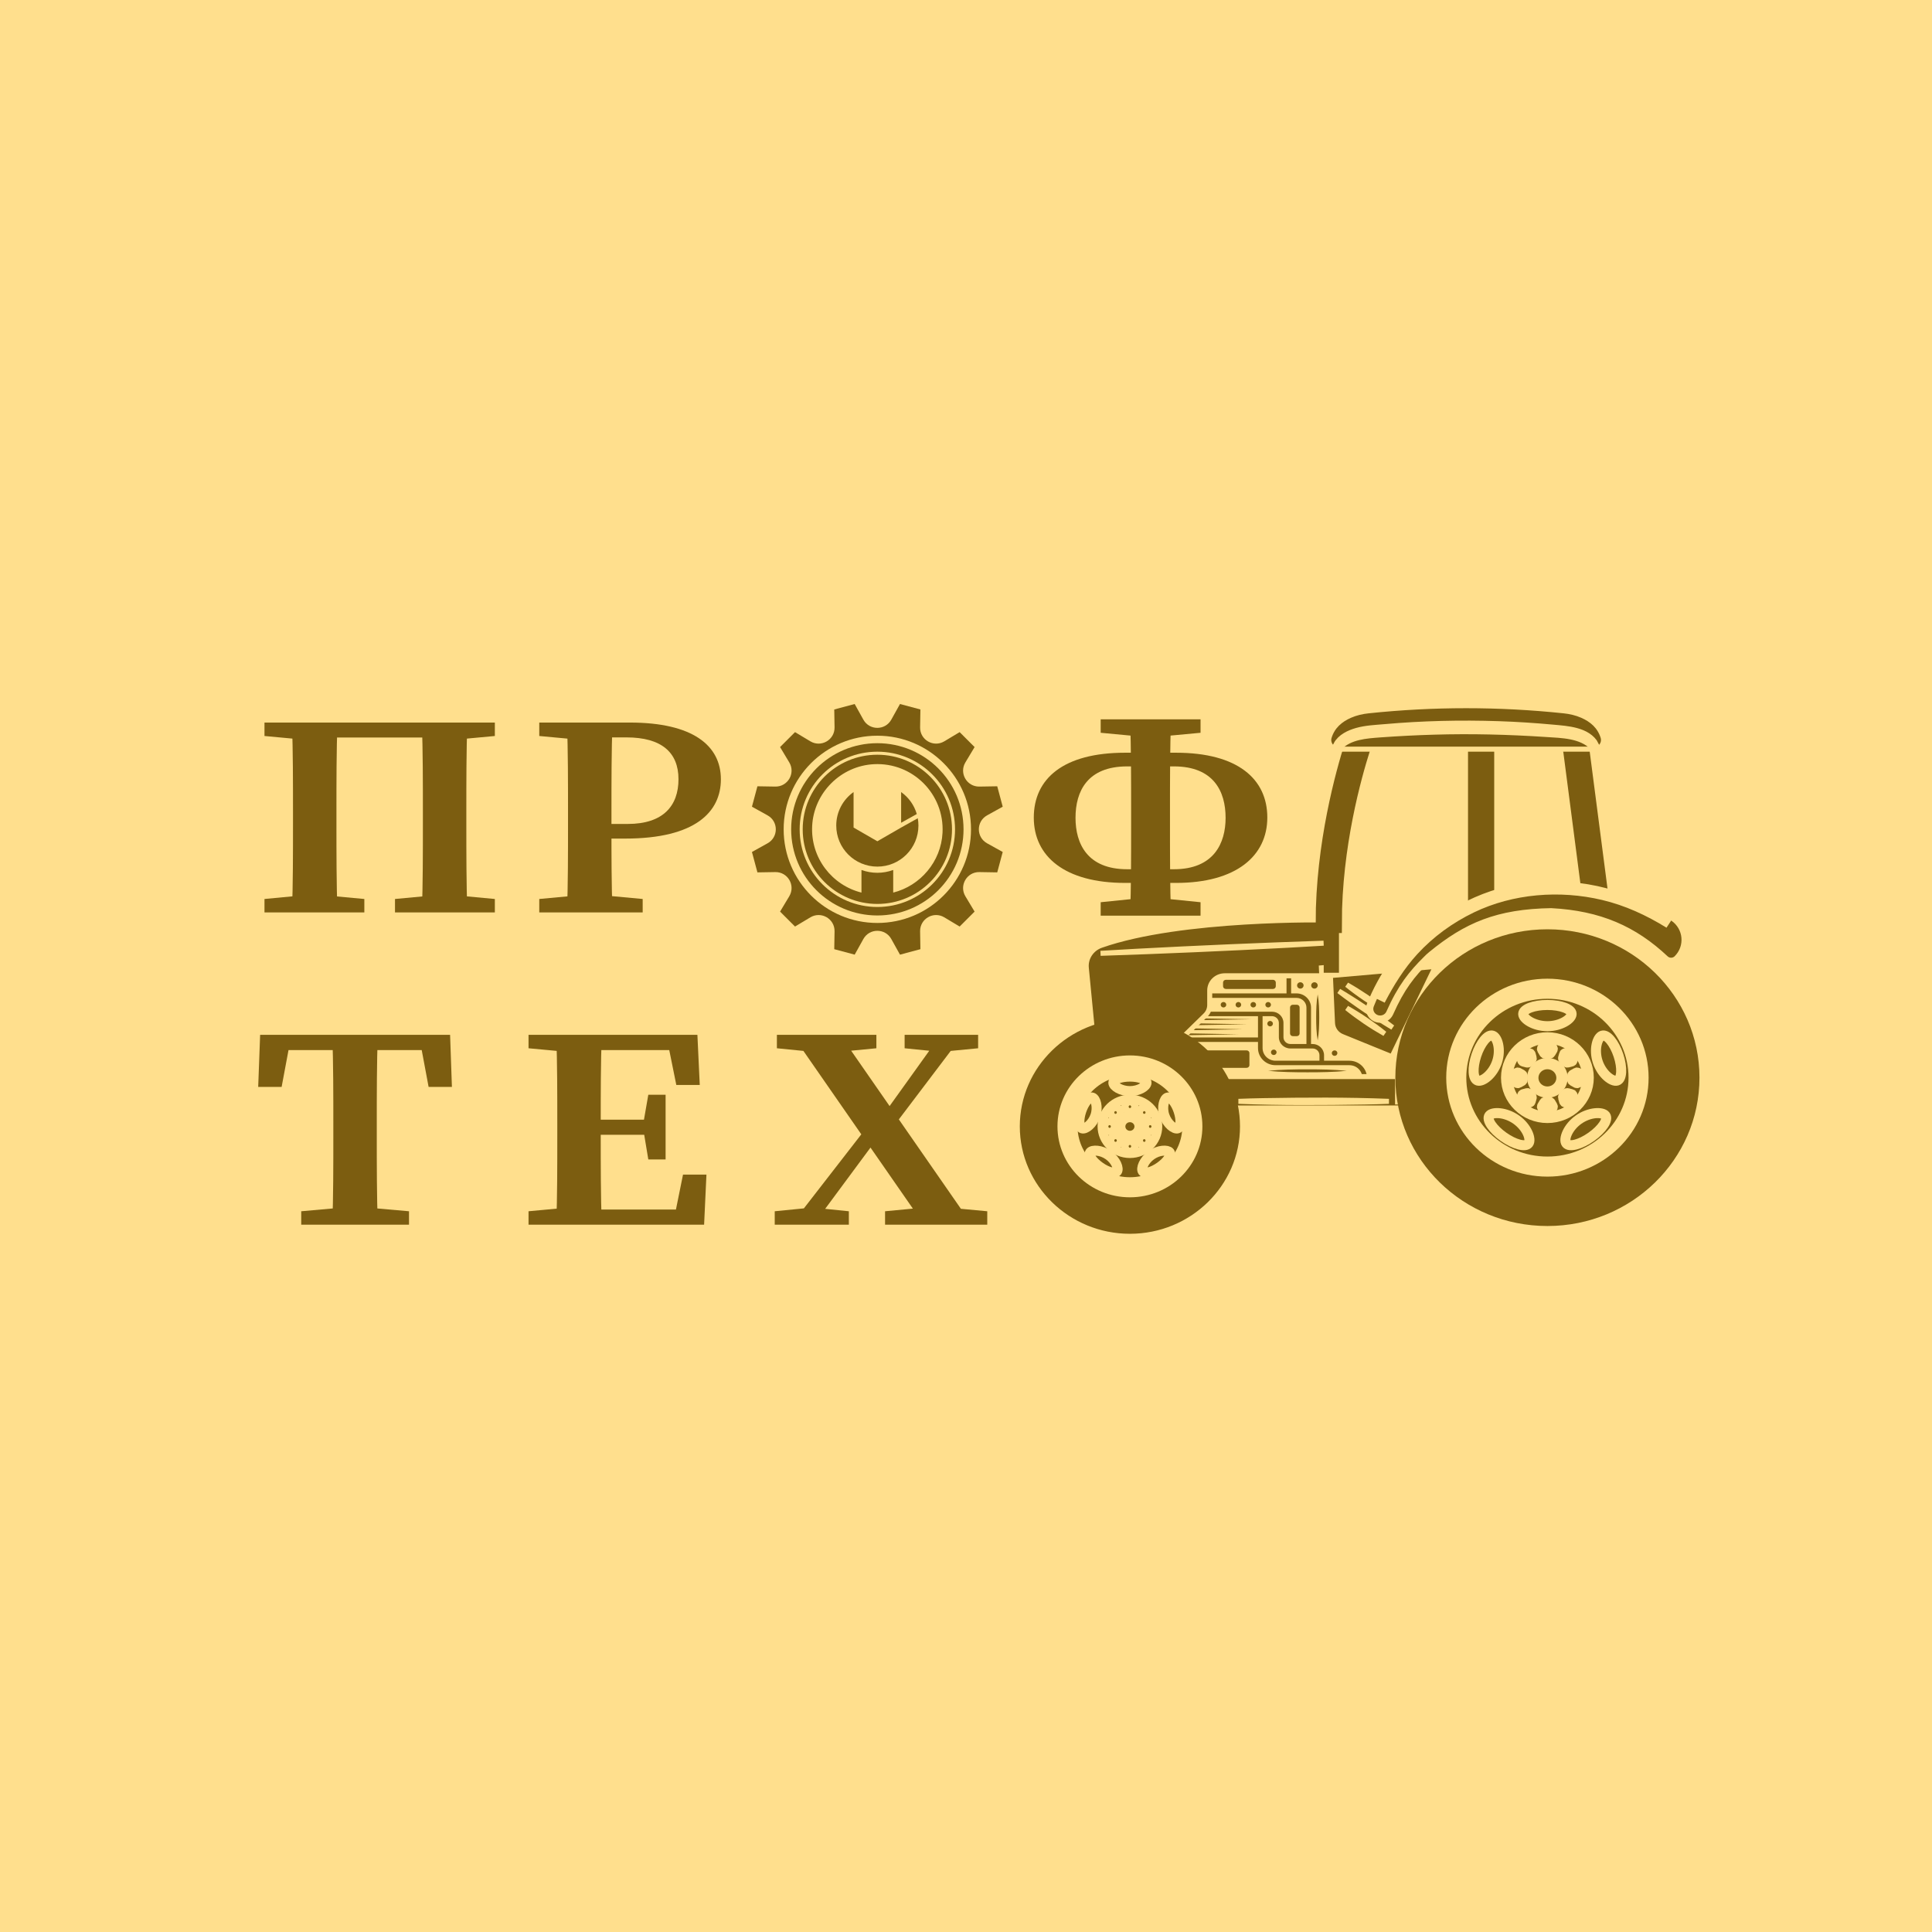 <?xml version="1.0" encoding="UTF-8"?> <svg xmlns="http://www.w3.org/2000/svg" width="203" height="203" viewBox="0 0 203 203" fill="none"><rect width="203" height="203" fill="#FFDF8D"></rect><g clip-path="url(#clip0_100_10018)"><path d="M30.655 139.839L31.452 139.733H31.745L32.587 139.839V140.163H30.655V139.839ZM29.438 138.348H31.241L31.37 138.717H29.329L29.438 138.348ZM30.188 135.453H30.735L32.253 140.163H31.368L30.129 136.153L30.331 135.972L29.014 140.163H28.659L30.188 135.453ZM28.245 139.831L28.922 139.726H29.049L29.731 139.831V140.163H28.245V139.831Z" fill="#FFDF8D"></path><mask id="mask0_100_10018" style="mask-type:luminance" maskUnits="userSpaceOnUse" x="-61" y="14" width="332" height="193"><path d="M-60.61 14.652H270.151V206.826H-60.61V14.652Z" fill="white"></path></mask><g mask="url(#mask0_100_10018)"><path d="M46.716 75.921H51.995V77.333L47.146 77.784H46.716V75.921ZM44.434 86.538V85.244C44.434 82.146 44.434 79.018 44.329 75.921H49.104C48.999 78.958 48.999 82.086 48.999 85.244V86.549C48.999 89.647 48.999 92.774 49.104 95.872H44.329C44.434 92.835 44.434 89.707 44.434 86.538ZM41.503 94.459L46.325 94.008H47.172L51.995 94.459V95.872H41.503V94.459ZM33.068 75.921H46.716V77.492H33.068V75.921ZM30.786 86.549V85.244C30.786 82.146 30.786 79.018 30.68 75.921H35.456C35.351 78.958 35.351 82.086 35.351 85.244V86.538C35.351 89.647 35.351 92.774 35.456 95.872H30.68C30.786 92.835 30.786 89.707 30.786 86.549ZM27.79 94.459L32.548 94.008H33.42L38.282 94.459V95.872H27.79V94.459ZM27.79 75.921H33.068V77.784H32.639L27.79 77.333V75.921Z" fill="#7C5D10"></path><path d="M65.684 88.112H61.966V86.574H65.966C69.677 86.574 71.29 84.674 71.29 81.872C71.29 79.032 69.478 77.48 65.826 77.48H61.966V75.921H66.184C72.792 75.921 75.745 78.332 75.745 81.883C75.745 85.285 73.099 88.112 65.684 88.112ZM59.683 85.244C59.683 82.146 59.683 79.018 59.578 75.921H64.353C64.248 78.958 64.248 82.086 64.248 85.244V87.079C64.248 89.837 64.248 92.774 64.353 95.872H59.578C59.683 92.835 59.683 89.707 59.683 86.549V85.244ZM62.679 94.008L67.528 94.459V95.872H56.662V94.459L61.51 94.008H62.679ZM56.662 77.333V75.921H61.966V77.784H61.51L56.662 77.333Z" fill="#7C5D10"></path><path d="M121.132 91.333H123.347C127.546 91.333 128.777 88.594 128.777 85.93C128.777 83.158 127.523 80.527 123.347 80.527H121.132V79.09H123.566C130.065 79.09 133.16 81.865 133.16 85.897C133.16 89.929 129.899 92.77 123.566 92.77H121.132V91.333ZM118.85 86.793V85.191C118.85 82.093 118.85 78.68 118.745 75.582H123.039C122.933 78.62 122.933 82.033 122.933 85.191V86.782C122.933 89.89 122.933 93.113 123.039 96.211H118.745C118.85 93.174 118.85 89.951 118.85 86.793ZM115.652 94.799L120.436 94.309H121.308L126.144 94.799V96.211H115.652V94.799ZM115.652 75.582H126.144V76.995L121.308 77.446H120.436L115.652 76.995V75.582ZM118.218 79.09H120.651V80.527H118.436C114.26 80.527 113.007 83.135 113.007 85.93C113.007 88.638 114.238 91.333 118.436 91.333H120.651V92.77H118.218C111.885 92.77 108.623 89.989 108.623 85.908C108.623 81.826 111.718 79.09 118.218 79.09Z" fill="#7C5D10"></path><path d="M35.024 118.055C35.024 114.957 35.024 111.829 34.919 108.732H39.694C39.589 111.769 39.589 114.897 39.589 118.055V119.349C39.589 122.458 39.589 125.586 39.694 128.683H34.919C35.024 125.646 35.024 122.518 35.024 119.36V118.055ZM37.853 126.819L42.975 127.27V128.683H31.651V127.27L36.721 126.819H37.853ZM28.539 110.335L30.615 108.732L29.591 114.206H27.129L27.333 108.732H47.292L47.484 114.206H45.035L44.011 108.732L46.074 110.335H28.539Z" fill="#7C5D10"></path><path d="M67.591 118.062L68.119 115.029H69.936V121.825H68.119L67.591 118.641V118.062ZM74.228 123.418L73.982 128.683H60.838V127.091H72.776L70.7 128.683L71.766 123.418H74.228ZM68.691 119.233H60.838V117.65H68.691V119.233ZM69.996 108.732L72.071 110.335H60.838V108.732H73.278L73.525 113.997H71.061L69.996 108.732ZM58.556 118.055C58.556 114.957 58.556 111.829 58.45 108.732H63.226C63.12 111.769 63.12 114.897 63.12 118.055V119.121C63.12 122.458 63.12 125.586 63.226 128.683H58.45C58.556 125.646 58.556 122.518 58.556 119.36V118.055ZM60.838 126.819V128.683H55.534V127.27L60.383 126.819H60.838ZM55.534 110.144V108.732H60.838V110.596H60.383L55.534 110.144Z" fill="#7C5D10"></path><path d="M95.051 108.731H102.774V110.144L99.238 110.485H98.443L95.051 110.144V108.731ZM92.996 127.27L97.742 126.819H98.898L103.734 127.27V128.683H92.996V127.27ZM98.84 108.731H101.174L93.396 119.002L92.011 118.253L98.84 108.731ZM83.242 108.731H88.275L102.124 128.683H97.091L83.242 108.731ZM91.393 118.036L92.816 118.752L85.468 128.683H83.134L91.393 118.036ZM81.63 108.731H92.083V110.144L87.402 110.595H86.155L81.63 110.144V108.731ZM81.403 127.27L84.953 126.918H85.735L89.191 127.27V128.683H81.403V127.27Z" fill="#7C5D10"></path><path d="M92.185 95.299C87.677 95.299 84.022 91.646 84.022 87.14C84.022 82.634 87.677 78.981 92.185 78.981C96.693 78.981 100.348 82.634 100.348 87.14C100.348 91.646 96.693 95.299 92.185 95.299ZM92.185 78.089C87.183 78.089 83.129 82.141 83.129 87.14C83.129 92.139 87.183 96.191 92.185 96.191C97.186 96.191 101.241 92.139 101.241 87.14C101.241 82.141 97.186 78.089 92.185 78.089Z" fill="#7C5D10"></path><path d="M99.034 87.497C98.88 90.53 96.712 93.068 93.852 93.788V91.411C93.325 91.602 92.766 91.706 92.186 91.706C91.606 91.706 91.045 91.602 90.517 91.409V93.788C87.426 93.016 85.165 90.149 85.336 86.783C85.513 83.301 88.344 80.471 91.828 80.295C95.897 80.089 99.24 83.43 99.034 87.497ZM92.185 79.301C87.853 79.301 84.342 82.811 84.342 87.14C84.342 91.47 87.853 94.979 92.185 94.979C96.517 94.979 100.029 91.47 100.029 87.14C100.029 82.811 96.517 79.301 92.185 79.301Z" fill="#7C5D10"></path><path d="M92.183 96.978C86.747 96.978 82.341 92.573 82.341 87.14C82.341 81.707 86.747 77.302 92.183 77.302C97.619 77.302 102.026 81.707 102.026 87.14C102.026 92.573 97.619 96.978 92.183 96.978ZM103.713 85.674L105.358 84.761C105.049 83.611 105.091 83.767 104.783 82.617L102.902 82.648C101.586 82.669 100.758 81.237 101.435 80.109L102.403 78.496C101.56 77.654 101.674 77.768 100.832 76.926L99.219 77.893C98.09 78.57 96.656 77.743 96.678 76.427L96.709 74.547C95.558 74.239 95.715 74.281 94.564 73.972L93.65 75.616C93.011 76.766 91.356 76.766 90.716 75.616L89.803 73.972C88.652 74.281 88.808 74.239 87.657 74.547L87.689 76.427C87.71 77.743 86.277 78.57 85.148 77.893L83.535 76.926C82.692 77.768 82.807 77.654 81.964 78.496L82.931 80.109C83.608 81.237 82.781 82.669 81.465 82.648L79.584 82.617C79.275 83.767 79.317 83.611 79.009 84.761L80.653 85.674C81.804 86.313 81.804 87.967 80.653 88.606L79.009 89.519C79.317 90.669 79.275 90.513 79.584 91.663L81.465 91.632C82.781 91.611 83.608 93.043 82.931 94.172L81.964 95.784C82.807 96.626 82.692 96.512 83.535 97.354L85.148 96.387C86.277 95.71 87.71 96.537 87.689 97.853L87.657 99.733C88.808 100.041 88.652 99.999 89.803 100.308L90.716 98.664C91.356 97.514 93.011 97.514 93.65 98.664L94.564 100.308C95.715 99.999 95.558 100.041 96.709 99.733L96.678 97.853C96.656 96.537 98.09 95.71 99.219 96.387L100.832 97.354C101.674 96.512 101.56 96.626 102.403 95.784L101.435 94.172C100.758 93.043 101.586 91.611 102.902 91.632L104.783 91.663C105.091 90.513 105.049 90.669 105.358 89.519L103.713 88.606C102.563 87.967 102.563 86.313 103.713 85.674Z" fill="#7C5D10"></path><path d="M94.684 83.223V86.45L96.329 85.532C96.054 84.589 95.466 83.779 94.684 83.223Z" fill="#7C5D10"></path><path d="M94.683 86.953L92.185 88.394L89.687 86.953V83.223C88.586 84.005 87.867 85.289 87.867 86.742C87.867 89.125 89.8 91.057 92.185 91.057C94.569 91.057 96.502 89.125 96.502 86.742C96.502 86.48 96.478 86.225 96.433 85.976L94.683 86.953Z" fill="#7C5D10"></path><path d="M135.841 105.57H136.261C136.422 105.57 136.554 105.698 136.554 105.856V108.585C136.554 108.743 136.422 108.871 136.261 108.871H135.841C135.679 108.871 135.548 108.743 135.548 108.585V105.856C135.548 105.698 135.679 105.57 135.841 105.57Z" fill="#7C5D10"></path><path d="M138.113 103.209C138.301 103.209 138.454 103.358 138.454 103.542C138.454 103.726 138.301 103.875 138.113 103.875C137.924 103.875 137.771 103.726 137.771 103.542C137.771 103.358 137.924 103.209 138.113 103.209Z" fill="#7C5D10"></path><path d="M136.629 103.209C136.818 103.209 136.971 103.358 136.971 103.542C136.971 103.726 136.818 103.875 136.629 103.875C136.441 103.875 136.288 103.726 136.288 103.542C136.288 103.358 136.441 103.209 136.629 103.209Z" fill="#7C5D10"></path><path d="M133.247 105.283C133.41 105.283 133.542 105.412 133.542 105.57C133.542 105.729 133.41 105.857 133.247 105.857C133.085 105.857 132.953 105.729 132.953 105.57C132.953 105.412 133.085 105.283 133.247 105.283Z" fill="#7C5D10"></path><path d="M131.685 105.283C131.847 105.283 131.979 105.412 131.979 105.57C131.979 105.729 131.847 105.857 131.685 105.857C131.522 105.857 131.391 105.729 131.391 105.57C131.391 105.412 131.522 105.283 131.685 105.283Z" fill="#7C5D10"></path><path d="M130.12 105.283C130.282 105.283 130.414 105.412 130.414 105.57C130.414 105.729 130.282 105.857 130.12 105.857C129.957 105.857 129.825 105.729 129.825 105.57C129.825 105.412 129.957 105.283 130.12 105.283Z" fill="#7C5D10"></path><path d="M128.554 105.283C128.717 105.283 128.848 105.412 128.848 105.57C128.848 105.729 128.717 105.857 128.554 105.857C128.391 105.857 128.26 105.729 128.26 105.57C128.26 105.412 128.391 105.283 128.554 105.283Z" fill="#7C5D10"></path><path d="M128.803 102.95H133.757C133.92 102.95 134.051 103.079 134.051 103.237V103.625C134.051 103.784 133.92 103.912 133.757 103.912H128.803C128.641 103.912 128.509 103.784 128.509 103.625V103.237C128.509 103.079 128.641 102.95 128.803 102.95Z" fill="#7C5D10"></path><path d="M133.454 107.272C133.616 107.272 133.748 107.401 133.748 107.56C133.748 107.718 133.616 107.847 133.454 107.847C133.291 107.847 133.159 107.718 133.159 107.56C133.159 107.401 133.291 107.272 133.454 107.272Z" fill="#7C5D10"></path><path d="M140.229 110.367C140.392 110.367 140.523 110.495 140.523 110.654C140.523 110.813 140.392 110.941 140.229 110.941C140.066 110.941 139.935 110.813 139.935 110.654C139.935 110.495 140.066 110.367 140.229 110.367Z" fill="#7C5D10"></path><path d="M133.837 110.28C134 110.28 134.132 110.409 134.132 110.567C134.132 110.726 134 110.855 133.837 110.855C133.675 110.855 133.543 110.726 133.543 110.567C133.543 110.409 133.675 110.28 133.837 110.28Z" fill="#7C5D10"></path><path d="M141.51 112.514C140.143 112.375 138.753 112.358 137.38 112.357C136.006 112.357 134.616 112.375 133.249 112.514C134.617 112.655 136.006 112.671 137.38 112.671C138.753 112.672 140.143 112.653 141.51 112.514Z" fill="#7C5D10"></path><path d="M138.454 104.481C138.316 105.275 138.293 106.097 138.293 106.9C138.293 107.702 138.312 108.526 138.454 109.318C138.593 108.525 138.615 107.703 138.615 106.9C138.614 106.098 138.594 105.274 138.454 104.481Z" fill="#7C5D10"></path><path d="M126.032 110.366H130.985C131.148 110.366 131.28 110.495 131.28 110.654V111.913C131.28 112.072 131.148 112.2 130.985 112.2H126.032C125.869 112.2 125.737 112.072 125.737 111.913V110.654C125.737 110.495 125.869 110.366 126.032 110.366Z" fill="#7C5D10"></path><path d="M132.662 110.122V106.772H133.65C134.049 106.772 134.374 107.089 134.374 107.478V108.988C134.374 109.638 134.915 110.166 135.581 110.166H137.914C138.313 110.166 138.638 110.483 138.638 110.873V111.452H134.024C133.273 111.452 132.662 110.855 132.662 110.122ZM124.518 109.479H132.18V110.122C132.18 111.115 133.007 111.923 134.024 111.923H141.785C142.536 111.923 143.148 112.519 143.148 113.252H143.631C143.631 112.259 142.803 111.452 141.785 111.452H139.121V110.873C139.121 110.223 138.579 109.695 137.914 109.695H137.753V105.87C137.753 105.048 137.067 104.379 136.225 104.379H135.661V102.335H135.178V104.379H126.65V104.85H136.225C136.801 104.85 137.271 105.308 137.271 105.87V109.695H135.581C135.182 109.695 134.857 109.378 134.857 108.988V107.478C134.857 106.829 134.315 106.301 133.65 106.301H126.236V106.772H132.18V109.008H124.518V109.479Z" fill="#7C5D10"></path><path d="M125.681 106.992L131.514 107.094L125.681 107.196V106.992Z" fill="#7C5D10"></path><path d="M125.31 107.52L131.051 107.622L125.31 107.724V107.52Z" fill="#7C5D10"></path><path d="M124.934 108.046L130.583 108.148L124.934 108.25V108.046Z" fill="#7C5D10"></path><path d="M130.118 108.675L124.561 108.777V108.573L130.118 108.675Z" fill="#7C5D10"></path><path d="M115.692 99.333C124.139 96.366 139.47 96.663 139.624 96.667L139.617 96.986V102.528H128.685C127.814 102.528 127.108 103.217 127.108 104.067V105.597C127.108 106.005 126.942 106.397 126.646 106.685L123.815 109.447H115.687L128.509 115.647V113.12H146.845V115.789H147.187V116.417H128.652L115.086 109.857L114.925 109.78L114.142 101.705C114.041 100.665 114.679 99.689 115.692 99.333Z" fill="#7C5D10"></path><path d="M115.692 99.333C124.139 96.366 139.47 96.663 139.624 96.667L139.617 96.986V102.528H128.685C127.814 102.528 127.108 103.217 127.108 104.067V105.597C127.108 106.005 126.942 106.397 126.646 106.685L123.815 109.447H115.687L128.509 115.647V113.12H146.845V115.789H147.187V116.417H128.652L115.086 109.857L114.925 109.78L114.142 101.705C114.041 100.665 114.679 99.689 115.692 99.333Z" stroke="#FFDF8D" stroke-width="0.527" stroke-miterlimit="10"></path><path d="M146.478 111.611L140.832 109.312C140.09 109.01 139.594 108.316 139.559 107.533L139.316 102.1L151.589 101.032L146.478 111.611Z" fill="#7C5D10"></path><path d="M146.478 111.611L140.832 109.312C140.09 109.01 139.594 108.316 139.559 107.533L139.316 102.1L151.589 101.032L146.478 111.611Z" stroke="#FFDF8D" stroke-width="0.791" stroke-miterlimit="10"></path><path d="M139.651 102.386L139.879 107.519C139.909 108.178 140.331 108.768 140.955 109.022L146.317 111.206L151.057 101.393L139.651 102.386ZM140.707 109.602C139.854 109.254 139.277 108.448 139.236 107.547L138.98 101.814L152.118 100.67L146.637 112.016L140.707 109.602Z" fill="#7C5D10"></path><path d="M139.651 102.386L139.879 107.519C139.909 108.178 140.331 108.768 140.955 109.022L146.317 111.206L151.057 101.393L139.651 102.386ZM140.707 109.602C139.854 109.254 139.277 108.448 139.236 107.547L138.98 101.814L152.118 100.67L146.637 112.016L140.707 109.602Z" stroke="#FFDF8D" stroke-width="0.791" stroke-miterlimit="10"></path><path d="M145.493 106.173C144.252 105.178 142.9 104.261 141.511 103.475C142.751 104.471 144.105 105.386 145.493 106.173Z" fill="#7C5D10"></path><path d="M145.493 106.173C144.252 105.178 142.9 104.261 141.511 103.475C142.751 104.471 144.105 105.386 145.493 106.173Z" stroke="#FFDF8D" stroke-width="0.527" stroke-miterlimit="10"></path><path d="M146.329 107.959C144.529 106.584 142.627 105.295 140.677 104.131C142.476 105.507 144.379 106.795 146.329 107.959Z" fill="#7C5D10"></path><path d="M146.329 107.959C144.529 106.584 142.627 105.295 140.677 104.131C142.476 105.507 144.379 106.795 146.329 107.959Z" stroke="#FFDF8D" stroke-width="0.527" stroke-miterlimit="10"></path><path d="M145.493 108.616C144.252 107.622 142.9 106.704 141.511 105.919C142.751 106.914 144.105 107.829 145.493 108.616Z" fill="#7C5D10"></path><path d="M145.493 108.616C144.252 107.622 142.9 106.704 141.511 105.919C142.751 106.914 144.105 107.829 145.493 108.616Z" stroke="#FFDF8D" stroke-width="0.527" stroke-miterlimit="10"></path><path d="M107.314 118.351C107.314 124.497 112.422 129.48 118.722 129.48C125.022 129.48 130.129 124.497 130.129 118.351C130.129 112.204 125.022 107.221 118.722 107.221C112.422 107.221 107.314 112.204 107.314 118.351Z" fill="#7C5D10"></path><path d="M107.476 118.351C107.476 124.401 112.521 129.323 118.722 129.323C124.923 129.323 129.969 124.401 129.969 118.351C129.969 112.3 124.923 107.378 118.722 107.378C112.521 107.378 107.476 112.3 107.476 118.351ZM107.154 118.351C107.154 112.127 112.344 107.064 118.722 107.064C125.101 107.064 130.29 112.127 130.29 118.351C130.29 124.574 125.101 129.637 118.722 129.637C112.344 129.637 107.154 124.574 107.154 118.351Z" fill="#7C5D10"></path><path d="M118.725 111.95C122.348 111.95 125.284 114.815 125.284 118.35C125.284 121.885 122.348 124.75 118.725 124.75C115.102 124.75 112.165 121.885 112.165 118.35C112.165 114.815 115.102 111.95 118.725 111.95Z" fill="#7C5D10"></path><path d="M118.725 111.95C122.348 111.95 125.284 114.815 125.284 118.35C125.284 121.885 122.348 124.75 118.725 124.75C115.102 124.75 112.165 121.885 112.165 118.35C112.165 114.815 115.102 111.95 118.725 111.95Z" stroke="#FFDF8D" stroke-width="2.109" stroke-miterlimit="10"></path><path d="M115.881 118.35C115.881 119.879 117.156 121.123 118.723 121.123C120.29 121.123 121.565 119.879 121.565 118.35C121.565 116.821 120.29 115.577 118.723 115.577C117.156 115.577 115.881 116.821 115.881 118.35ZM115.72 118.35C115.72 116.734 117.067 115.42 118.723 115.42C120.379 115.42 121.726 116.734 121.726 118.35C121.726 119.966 120.379 121.28 118.723 121.28C117.067 121.28 115.72 119.966 115.72 118.35Z" fill="#7C5D10"></path><path d="M115.881 118.35C115.881 119.879 117.156 121.123 118.723 121.123C120.29 121.123 121.565 119.879 121.565 118.35C121.565 116.821 120.29 115.577 118.723 115.577C117.156 115.577 115.881 116.821 115.881 118.35ZM115.72 118.35C115.72 116.734 117.067 115.42 118.723 115.42C120.379 115.42 121.726 116.734 121.726 118.35C121.726 119.966 120.379 121.28 118.723 121.28C117.067 121.28 115.72 119.966 115.72 118.35Z" stroke="#FFDF8D" stroke-width="0.791" stroke-miterlimit="10"></path><path d="M117.718 118.364C117.718 118.905 118.169 119.344 118.722 119.344C119.276 119.344 119.727 118.905 119.727 118.364C119.727 117.824 119.276 117.384 118.722 117.384C118.169 117.384 117.718 117.824 117.718 118.364ZM117.624 118.364C117.624 117.773 118.117 117.292 118.722 117.292C119.328 117.292 119.821 117.773 119.821 118.364C119.821 118.955 119.328 119.436 118.722 119.436C118.117 119.436 117.624 118.955 117.624 118.364Z" fill="#7C5D10"></path><path d="M117.718 118.364C117.718 118.905 118.169 119.344 118.722 119.344C119.276 119.344 119.727 118.905 119.727 118.364C119.727 117.824 119.276 117.384 118.722 117.384C118.169 117.384 117.718 117.824 117.718 118.364ZM117.624 118.364C117.624 117.773 118.117 117.292 118.722 117.292C119.328 117.292 119.821 117.773 119.821 118.364C119.821 118.955 119.328 119.436 118.722 119.436C118.117 119.436 117.624 118.955 117.624 118.364Z" stroke="#FFDF8D" stroke-width="1.054" stroke-miterlimit="10"></path><path d="M118.725 113.12C119.688 113.12 120.468 113.41 120.468 113.768C120.468 114.125 119.688 114.647 118.725 114.647C117.763 114.647 116.982 114.125 116.982 113.768C116.982 113.41 117.763 113.12 118.725 113.12Z" fill="#7C5D10"></path><path d="M118.725 113.12C119.688 113.12 120.468 113.41 120.468 113.768C120.468 114.125 119.688 114.647 118.725 114.647C117.763 114.647 116.982 114.125 116.982 113.768C116.982 113.41 117.763 113.12 118.725 113.12Z" stroke="#FFDF8D" stroke-width="1.054" stroke-miterlimit="10"></path><path d="M123.836 116.744C124.133 117.637 124.091 118.451 123.743 118.561C123.394 118.672 122.645 118.109 122.347 117.216C122.05 116.323 122.317 115.438 122.666 115.327C123.014 115.216 123.538 115.851 123.836 116.744Z" fill="#7C5D10"></path><path d="M123.836 116.744C124.133 117.637 124.091 118.451 123.743 118.561C123.394 118.672 122.645 118.109 122.347 117.216C122.05 116.323 122.317 115.438 122.666 115.327C123.014 115.216 123.538 115.851 123.836 116.744Z" stroke="#FFDF8D" stroke-width="1.054" stroke-miterlimit="10"></path><path d="M121.881 122.607C121.102 123.159 120.296 123.372 120.081 123.083C119.865 122.793 120.182 121.924 120.961 121.372C121.74 120.82 122.685 120.794 122.901 121.083C123.116 121.373 122.66 122.055 121.881 122.607Z" fill="#7C5D10"></path><path d="M121.881 122.607C121.102 123.159 120.296 123.372 120.081 123.083C119.865 122.793 120.182 121.924 120.961 121.372C121.74 120.82 122.685 120.794 122.901 121.083C123.116 121.373 122.66 122.055 121.881 122.607Z" stroke="#FFDF8D" stroke-width="1.054" stroke-miterlimit="10"></path><path d="M115.565 122.607C114.787 122.055 114.33 121.373 114.546 121.083C114.761 120.794 115.706 120.819 116.485 121.372C117.264 121.924 117.581 122.793 117.366 123.082C117.15 123.372 116.344 123.159 115.565 122.607Z" fill="#7C5D10"></path><path d="M115.565 122.607C114.787 122.055 114.33 121.373 114.546 121.083C114.761 120.794 115.706 120.819 116.485 121.372C117.264 121.924 117.581 122.793 117.366 123.082C117.15 123.372 116.344 123.159 115.565 122.607Z" stroke="#FFDF8D" stroke-width="1.054" stroke-miterlimit="10"></path><path d="M113.611 116.744C113.908 115.851 114.432 115.216 114.781 115.327C115.129 115.438 115.397 116.323 115.099 117.216C114.802 118.109 114.052 118.672 113.704 118.561C113.355 118.451 113.313 117.637 113.611 116.744Z" fill="#7C5D10"></path><path d="M113.611 116.744C113.908 115.851 114.432 115.216 114.781 115.327C115.129 115.438 115.397 116.323 115.099 117.216C114.802 118.109 114.052 118.672 113.704 118.561C113.355 118.451 113.313 117.637 113.611 116.744Z" stroke="#FFDF8D" stroke-width="1.054" stroke-miterlimit="10"></path><path d="M118.538 116.284C118.538 116.184 118.621 116.103 118.723 116.103C118.825 116.103 118.908 116.184 118.908 116.284C118.908 116.383 118.825 116.464 118.723 116.464C118.621 116.464 118.538 116.383 118.538 116.284ZM118.344 116.237C118.327 116.266 118.327 116.301 118.344 116.33L118.492 116.581C118.509 116.61 118.541 116.627 118.575 116.627H118.872C118.906 116.627 118.937 116.61 118.954 116.581L119.103 116.33C119.12 116.301 119.12 116.266 119.103 116.237L118.954 115.986C118.937 115.957 118.906 115.94 118.872 115.94H118.575C118.541 115.94 118.509 115.957 118.492 115.986L118.344 116.237Z" fill="#7C5D10"></path><path d="M118.538 116.284C118.538 116.184 118.621 116.103 118.723 116.103C118.825 116.103 118.908 116.184 118.908 116.284C118.908 116.383 118.825 116.464 118.723 116.464C118.621 116.464 118.538 116.383 118.538 116.284ZM118.344 116.237C118.327 116.266 118.327 116.301 118.344 116.33L118.492 116.581C118.509 116.61 118.541 116.627 118.575 116.627H118.872C118.906 116.627 118.937 116.61 118.954 116.581L119.103 116.33C119.12 116.301 119.12 116.266 119.103 116.237L118.954 115.986C118.937 115.957 118.906 115.94 118.872 115.94H118.575C118.541 115.94 118.509 115.957 118.492 115.986L118.344 116.237Z" stroke="#FFDF8D" stroke-width="1.054" stroke-miterlimit="10"></path><path d="M120.1 116.766C120.172 116.695 120.289 116.695 120.362 116.766C120.434 116.836 120.434 116.95 120.362 117.021C120.289 117.091 120.172 117.091 120.1 117.021C120.028 116.95 120.028 116.836 120.1 116.766ZM119.996 116.599C119.963 116.607 119.938 116.632 119.929 116.664L119.852 116.944C119.843 116.976 119.852 117.01 119.876 117.034L120.087 117.239C120.111 117.262 120.146 117.272 120.178 117.263L120.466 117.188C120.498 117.179 120.524 117.154 120.533 117.122L120.61 116.842C120.618 116.81 120.609 116.776 120.585 116.753L120.375 116.548C120.351 116.524 120.316 116.515 120.283 116.524L119.996 116.599Z" fill="#7C5D10"></path><path d="M120.1 116.766C120.172 116.695 120.289 116.695 120.362 116.766C120.434 116.836 120.434 116.95 120.362 117.021C120.289 117.091 120.172 117.091 120.1 117.021C120.028 116.95 120.028 116.836 120.1 116.766ZM119.996 116.599C119.963 116.607 119.938 116.632 119.929 116.664L119.852 116.944C119.843 116.976 119.852 117.01 119.876 117.034L120.087 117.239C120.111 117.262 120.146 117.272 120.178 117.263L120.466 117.188C120.498 117.179 120.524 117.154 120.533 117.122L120.61 116.842C120.618 116.81 120.609 116.776 120.585 116.753L120.375 116.548C120.351 116.524 120.316 116.515 120.283 116.524L119.996 116.599Z" stroke="#FFDF8D" stroke-width="1.054" stroke-miterlimit="10"></path><path d="M120.854 118.184C120.956 118.184 121.039 118.265 121.039 118.364C121.039 118.464 120.956 118.545 120.854 118.545C120.752 118.545 120.669 118.464 120.669 118.364C120.669 118.265 120.752 118.184 120.854 118.184ZM120.902 117.994C120.872 117.978 120.836 117.978 120.807 117.994L120.549 118.139C120.52 118.156 120.502 118.186 120.502 118.219V118.51C120.502 118.543 120.52 118.573 120.549 118.59L120.807 118.735C120.836 118.751 120.872 118.751 120.902 118.735L121.159 118.59C121.189 118.573 121.207 118.543 121.207 118.51V118.219C121.207 118.186 121.189 118.156 121.159 118.139L120.902 117.994Z" fill="#7C5D10"></path><path d="M120.854 118.184C120.956 118.184 121.039 118.265 121.039 118.364C121.039 118.464 120.956 118.545 120.854 118.545C120.752 118.545 120.669 118.464 120.669 118.364C120.669 118.265 120.752 118.184 120.854 118.184ZM120.902 117.994C120.872 117.978 120.836 117.978 120.807 117.994L120.549 118.139C120.52 118.156 120.502 118.186 120.502 118.219V118.51C120.502 118.543 120.52 118.573 120.549 118.59L120.807 118.735C120.836 118.751 120.872 118.751 120.902 118.735L121.159 118.59C121.189 118.573 121.207 118.543 121.207 118.51V118.219C121.207 118.186 121.189 118.156 121.159 118.139L120.902 117.994Z" stroke="#FFDF8D" stroke-width="1.054" stroke-miterlimit="10"></path><path d="M120.361 119.708C120.434 119.779 120.434 119.893 120.361 119.964C120.289 120.034 120.172 120.034 120.1 119.964C120.028 119.893 120.028 119.779 120.1 119.708C120.172 119.638 120.289 119.638 120.361 119.708ZM120.533 119.607C120.524 119.575 120.498 119.55 120.465 119.542L120.178 119.466C120.145 119.458 120.111 119.467 120.087 119.49L119.876 119.695C119.852 119.719 119.843 119.753 119.852 119.785L119.929 120.065C119.937 120.097 119.963 120.122 119.996 120.13L120.283 120.206C120.316 120.214 120.351 120.205 120.375 120.182L120.585 119.976C120.609 119.953 120.618 119.919 120.609 119.887L120.533 119.607Z" fill="#7C5D10"></path><path d="M120.361 119.708C120.434 119.779 120.434 119.893 120.361 119.964C120.289 120.034 120.172 120.034 120.1 119.964C120.028 119.893 120.028 119.779 120.1 119.708C120.172 119.638 120.289 119.638 120.361 119.708ZM120.533 119.607C120.524 119.575 120.498 119.55 120.465 119.542L120.178 119.466C120.145 119.458 120.111 119.467 120.087 119.49L119.876 119.695C119.852 119.719 119.843 119.753 119.852 119.785L119.929 120.065C119.937 120.097 119.963 120.122 119.996 120.13L120.283 120.206C120.316 120.214 120.351 120.205 120.375 120.182L120.585 119.976C120.609 119.953 120.618 119.919 120.609 119.887L120.533 119.607Z" stroke="#FFDF8D" stroke-width="1.054" stroke-miterlimit="10"></path><path d="M118.908 120.446C118.908 120.545 118.825 120.626 118.723 120.626C118.621 120.626 118.538 120.545 118.538 120.446C118.538 120.346 118.621 120.265 118.723 120.265C118.825 120.265 118.908 120.346 118.908 120.446ZM119.103 120.492C119.12 120.463 119.12 120.428 119.103 120.399L118.954 120.148C118.937 120.119 118.906 120.102 118.872 120.102H118.575C118.541 120.102 118.509 120.119 118.493 120.148L118.344 120.399C118.327 120.428 118.327 120.463 118.344 120.492L118.493 120.743C118.509 120.772 118.541 120.789 118.575 120.789H118.872C118.906 120.789 118.937 120.772 118.954 120.743L119.103 120.492Z" fill="#7C5D10"></path><path d="M118.908 120.446C118.908 120.545 118.825 120.626 118.723 120.626C118.621 120.626 118.538 120.545 118.538 120.446C118.538 120.346 118.621 120.265 118.723 120.265C118.825 120.265 118.908 120.346 118.908 120.446ZM119.103 120.492C119.12 120.463 119.12 120.428 119.103 120.399L118.954 120.148C118.937 120.119 118.906 120.102 118.872 120.102H118.575C118.541 120.102 118.509 120.119 118.493 120.148L118.344 120.399C118.327 120.428 118.327 120.463 118.344 120.492L118.493 120.743C118.509 120.772 118.541 120.789 118.575 120.789H118.872C118.906 120.789 118.937 120.772 118.954 120.743L119.103 120.492Z" stroke="#FFDF8D" stroke-width="1.054" stroke-miterlimit="10"></path><path d="M117.345 119.963C117.273 120.034 117.155 120.034 117.083 119.963C117.011 119.893 117.011 119.778 117.083 119.708C117.155 119.638 117.273 119.638 117.345 119.708C117.417 119.778 117.417 119.893 117.345 119.963ZM117.449 120.13C117.482 120.122 117.507 120.097 117.516 120.065L117.593 119.784C117.602 119.752 117.592 119.718 117.568 119.695L117.358 119.49C117.334 119.467 117.299 119.457 117.266 119.466L116.979 119.541C116.946 119.55 116.921 119.575 116.912 119.607L116.835 119.887C116.827 119.919 116.836 119.953 116.86 119.976L117.07 120.181C117.094 120.205 117.129 120.214 117.162 120.205L117.449 120.13Z" fill="#7C5D10"></path><path d="M117.345 119.963C117.273 120.034 117.155 120.034 117.083 119.963C117.011 119.893 117.011 119.778 117.083 119.708C117.155 119.638 117.273 119.638 117.345 119.708C117.417 119.778 117.417 119.893 117.345 119.963ZM117.449 120.13C117.482 120.122 117.507 120.097 117.516 120.065L117.593 119.784C117.602 119.752 117.592 119.718 117.568 119.695L117.358 119.49C117.334 119.467 117.299 119.457 117.266 119.466L116.979 119.541C116.946 119.55 116.921 119.575 116.912 119.607L116.835 119.887C116.827 119.919 116.836 119.953 116.86 119.976L117.07 120.181C117.094 120.205 117.129 120.214 117.162 120.205L117.449 120.13Z" stroke="#FFDF8D" stroke-width="1.054" stroke-miterlimit="10"></path><path d="M116.589 118.545C116.487 118.545 116.404 118.464 116.404 118.364C116.404 118.265 116.487 118.184 116.589 118.184C116.691 118.184 116.774 118.265 116.774 118.364C116.774 118.464 116.691 118.545 116.589 118.545ZM116.541 118.735C116.571 118.751 116.607 118.751 116.636 118.735L116.894 118.59C116.923 118.573 116.941 118.543 116.941 118.51V118.219C116.941 118.186 116.923 118.156 116.894 118.139L116.636 117.994C116.607 117.978 116.571 117.978 116.541 117.994L116.284 118.139C116.254 118.156 116.236 118.186 116.236 118.219V118.51C116.236 118.543 116.254 118.573 116.284 118.59L116.541 118.735Z" fill="#7C5D10"></path><path d="M116.589 118.545C116.487 118.545 116.404 118.464 116.404 118.364C116.404 118.265 116.487 118.184 116.589 118.184C116.691 118.184 116.774 118.265 116.774 118.364C116.774 118.464 116.691 118.545 116.589 118.545ZM116.541 118.735C116.571 118.751 116.607 118.751 116.636 118.735L116.894 118.59C116.923 118.573 116.941 118.543 116.941 118.51V118.219C116.941 118.186 116.923 118.156 116.894 118.139L116.636 117.994C116.607 117.978 116.571 117.978 116.541 117.994L116.284 118.139C116.254 118.156 116.236 118.186 116.236 118.219V118.51C116.236 118.543 116.254 118.573 116.284 118.59L116.541 118.735Z" stroke="#FFDF8D" stroke-width="1.054" stroke-miterlimit="10"></path><path d="M117.083 117.021C117.011 116.95 117.011 116.836 117.083 116.765C117.156 116.695 117.273 116.695 117.345 116.765C117.417 116.836 117.417 116.95 117.345 117.021C117.273 117.091 117.156 117.091 117.083 117.021ZM116.912 117.122C116.921 117.154 116.947 117.179 116.979 117.187L117.266 117.262C117.299 117.271 117.334 117.262 117.358 117.239L117.568 117.033C117.592 117.01 117.602 116.976 117.593 116.944L117.516 116.664C117.507 116.632 117.482 116.607 117.449 116.598L117.162 116.523C117.129 116.515 117.094 116.524 117.07 116.547L116.86 116.752C116.836 116.776 116.826 116.81 116.835 116.842L116.912 117.122Z" fill="#7C5D10"></path><path d="M117.083 117.021C117.011 116.95 117.011 116.836 117.083 116.765C117.156 116.695 117.273 116.695 117.345 116.765C117.417 116.836 117.417 116.95 117.345 117.021C117.273 117.091 117.156 117.091 117.083 117.021ZM116.912 117.122C116.921 117.154 116.947 117.179 116.979 117.187L117.266 117.262C117.299 117.271 117.334 117.262 117.358 117.239L117.568 117.033C117.592 117.01 117.602 116.976 117.593 116.944L117.516 116.664C117.507 116.632 117.482 116.607 117.449 116.598L117.162 116.523C117.129 116.515 117.094 116.524 117.07 116.547L116.86 116.752C116.836 116.776 116.826 116.81 116.835 116.842L116.912 117.122Z" stroke="#FFDF8D" stroke-width="1.054" stroke-miterlimit="10"></path><path d="M162.59 97.643C171.414 97.643 178.567 104.622 178.567 113.231C178.567 121.841 171.414 128.82 162.59 128.82C153.766 128.82 146.613 121.841 146.613 113.231C146.613 104.622 153.766 97.643 162.59 97.643Z" fill="#7C5D10"></path><path d="M162.59 103.887C167.88 103.887 172.168 108.07 172.168 113.231C172.168 118.392 167.88 122.576 162.59 122.576C157.301 122.576 153.013 118.392 153.013 113.231C153.013 108.07 157.301 103.887 162.59 103.887Z" fill="#7C5D10"></path><path d="M162.59 103.887C167.88 103.887 172.168 108.07 172.168 113.231C172.168 118.392 167.88 122.576 162.59 122.576C157.301 122.576 153.013 118.392 153.013 113.231C153.013 108.07 157.301 103.887 162.59 103.887Z" stroke="#FFDF8D" stroke-width="2.109" stroke-miterlimit="10"></path><path d="M158.403 113.232C158.403 115.484 160.281 117.317 162.59 117.317C164.899 117.317 166.777 115.484 166.777 113.232C166.777 110.979 164.899 109.146 162.59 109.146C160.281 109.146 158.403 110.979 158.403 113.232ZM158.242 113.232C158.242 110.892 160.193 108.989 162.59 108.989C164.988 108.989 166.938 110.892 166.938 113.232C166.938 115.571 164.988 117.474 162.59 117.474C160.193 117.474 158.242 115.571 158.242 113.232Z" fill="#7C5D10"></path><path d="M158.403 113.232C158.403 115.484 160.281 117.317 162.59 117.317C164.899 117.317 166.777 115.484 166.777 113.232C166.777 110.979 164.899 109.146 162.59 109.146C160.281 109.146 158.403 110.979 158.403 113.232ZM158.242 113.232C158.242 110.892 160.193 108.989 162.59 108.989C164.988 108.989 166.938 110.892 166.938 113.232C166.938 115.571 164.988 117.474 162.59 117.474C160.193 117.474 158.242 115.571 158.242 113.232Z" stroke="#FFDF8D" stroke-width="1.054" stroke-miterlimit="10"></path><path d="M161.122 113.253C161.122 114.042 161.78 114.684 162.588 114.684C163.397 114.684 164.055 114.042 164.055 113.253C164.055 112.464 163.397 111.821 162.588 111.821C161.78 111.821 161.122 112.464 161.122 113.253ZM160.984 113.253C160.984 112.39 161.704 111.688 162.588 111.688C163.473 111.688 164.192 112.39 164.192 113.253C164.192 114.115 163.473 114.817 162.588 114.817C161.704 114.817 160.984 114.115 160.984 113.253Z" fill="#7C5D10"></path><path d="M161.122 113.253C161.122 114.042 161.78 114.684 162.588 114.684C163.397 114.684 164.055 114.042 164.055 113.253C164.055 112.464 163.397 111.821 162.588 111.821C161.78 111.821 161.122 112.464 161.122 113.253ZM160.984 113.253C160.984 112.39 161.704 111.688 162.588 111.688C163.473 111.688 164.192 112.39 164.192 113.253C164.192 114.115 163.473 114.817 162.588 114.817C161.704 114.817 160.984 114.115 160.984 113.253Z" stroke="#FFDF8D" stroke-width="1.054" stroke-miterlimit="10"></path><path d="M162.59 105.595C163.995 105.595 165.134 106.019 165.134 106.541C165.134 107.064 163.995 107.825 162.59 107.825C161.184 107.825 160.045 107.064 160.045 106.541C160.045 106.019 161.184 105.595 162.59 105.595Z" fill="#7C5D10"></path><path d="M162.59 105.595C163.995 105.595 165.134 106.019 165.134 106.541C165.134 107.064 163.995 107.825 162.59 107.825C161.184 107.825 160.045 107.064 160.045 106.541C160.045 106.019 161.184 105.595 162.59 105.595Z" stroke="#FFDF8D" stroke-width="1.054" stroke-miterlimit="10"></path><path d="M170.053 110.886C170.487 112.19 170.427 113.378 169.917 113.54C169.408 113.701 168.314 112.88 167.88 111.575C167.445 110.271 167.835 108.979 168.345 108.817C168.854 108.656 169.619 109.582 170.053 110.886Z" fill="#7C5D10"></path><path d="M170.053 110.886C170.487 112.19 170.427 113.378 169.917 113.54C169.408 113.701 168.314 112.88 167.88 111.575C167.445 110.271 167.835 108.979 168.345 108.817C168.854 108.656 169.619 109.582 170.053 110.886Z" stroke="#FFDF8D" stroke-width="1.054" stroke-miterlimit="10"></path><path d="M167.203 119.447C166.066 120.253 164.89 120.564 164.575 120.141C164.26 119.718 164.723 118.449 165.86 117.643C166.997 116.837 168.378 116.8 168.692 117.222C169.007 117.645 168.34 118.641 167.203 119.447Z" fill="#7C5D10"></path><path d="M167.203 119.447C166.066 120.253 164.89 120.564 164.575 120.141C164.26 119.718 164.723 118.449 165.86 117.643C166.997 116.837 168.378 116.8 168.692 117.222C169.007 117.645 168.34 118.641 167.203 119.447Z" stroke="#FFDF8D" stroke-width="1.054" stroke-miterlimit="10"></path><path d="M157.977 119.447C156.84 118.641 156.173 117.645 156.488 117.222C156.803 116.8 158.183 116.837 159.32 117.643C160.457 118.449 160.92 119.718 160.605 120.141C160.291 120.564 159.114 120.253 157.977 119.447Z" fill="#7C5D10"></path><path d="M157.977 119.447C156.84 118.641 156.173 117.645 156.488 117.222C156.803 116.8 158.183 116.837 159.32 117.643C160.457 118.449 160.92 119.718 160.605 120.141C160.291 120.564 159.114 120.253 157.977 119.447Z" stroke="#FFDF8D" stroke-width="1.054" stroke-miterlimit="10"></path><path d="M155.125 110.886C155.559 109.582 156.324 108.655 156.833 108.817C157.342 108.978 157.732 110.271 157.298 111.575C156.864 112.879 155.77 113.701 155.26 113.539C154.751 113.378 154.69 112.19 155.125 110.886Z" fill="#7C5D10"></path><path d="M155.125 110.886C155.559 109.582 156.324 108.655 156.833 108.817C157.342 108.978 157.732 110.271 157.298 111.575C156.864 112.879 155.77 113.701 155.26 113.539C154.751 113.378 154.69 112.19 155.125 110.886Z" stroke="#FFDF8D" stroke-width="1.054" stroke-miterlimit="10"></path><path d="M162.317 110.214C162.317 110.068 162.438 109.95 162.587 109.95C162.736 109.95 162.857 110.068 162.857 110.214C162.857 110.359 162.736 110.477 162.587 110.477C162.438 110.477 162.317 110.359 162.317 110.214ZM162.033 110.146C162.008 110.188 162.008 110.239 162.033 110.281L162.25 110.648C162.275 110.69 162.321 110.716 162.37 110.716H162.804C162.854 110.716 162.899 110.69 162.924 110.648L163.141 110.281C163.166 110.239 163.166 110.188 163.141 110.146L162.924 109.779C162.899 109.737 162.854 109.712 162.804 109.712H162.37C162.321 109.712 162.275 109.737 162.25 109.779L162.033 110.146Z" fill="#7C5D10"></path><path d="M162.317 110.214C162.317 110.068 162.438 109.95 162.587 109.95C162.736 109.95 162.857 110.068 162.857 110.214C162.857 110.359 162.736 110.477 162.587 110.477C162.438 110.477 162.317 110.359 162.317 110.214ZM162.033 110.146C162.008 110.188 162.008 110.239 162.033 110.281L162.25 110.648C162.275 110.69 162.321 110.716 162.37 110.716H162.804C162.854 110.716 162.899 110.69 162.924 110.648L163.141 110.281C163.166 110.239 163.166 110.188 163.141 110.146L162.924 109.779C162.899 109.737 162.854 109.712 162.804 109.712H162.37C162.321 109.712 162.275 109.737 162.25 109.779L162.033 110.146Z" stroke="#FFDF8D" stroke-width="1.054" stroke-miterlimit="10"></path><path d="M164.598 110.918C164.704 110.815 164.875 110.815 164.98 110.918C165.086 111.02 165.086 111.187 164.98 111.29C164.875 111.393 164.704 111.393 164.598 111.29C164.493 111.187 164.493 111.02 164.598 110.918ZM164.446 110.674C164.399 110.686 164.361 110.723 164.349 110.769L164.236 111.179C164.223 111.225 164.237 111.275 164.272 111.309L164.579 111.608C164.614 111.643 164.665 111.656 164.713 111.644L165.132 111.534C165.18 111.521 165.217 111.485 165.23 111.438L165.342 111.029C165.355 110.983 165.341 110.933 165.307 110.899L164.999 110.599C164.964 110.565 164.914 110.552 164.866 110.564L164.446 110.674Z" fill="#7C5D10"></path><path d="M164.598 110.918C164.704 110.815 164.875 110.815 164.98 110.918C165.086 111.02 165.086 111.187 164.98 111.29C164.875 111.393 164.704 111.393 164.598 111.29C164.493 111.187 164.493 111.02 164.598 110.918ZM164.446 110.674C164.399 110.686 164.361 110.723 164.349 110.769L164.236 111.179C164.223 111.225 164.237 111.275 164.272 111.309L164.579 111.608C164.614 111.643 164.665 111.656 164.713 111.644L165.132 111.534C165.18 111.521 165.217 111.485 165.23 111.438L165.342 111.029C165.355 110.983 165.341 110.933 165.307 110.899L164.999 110.599C164.964 110.565 164.914 110.552 164.866 110.564L164.446 110.674Z" stroke="#FFDF8D" stroke-width="1.054" stroke-miterlimit="10"></path><path d="M165.702 112.989C165.851 112.989 165.972 113.107 165.972 113.252C165.972 113.398 165.851 113.516 165.702 113.516C165.553 113.516 165.432 113.398 165.432 113.252C165.432 113.107 165.553 112.989 165.702 112.989ZM165.771 112.712C165.728 112.687 165.676 112.687 165.633 112.712L165.257 112.923C165.214 112.948 165.188 112.992 165.188 113.04V113.464C165.188 113.512 165.214 113.557 165.257 113.581L165.633 113.793C165.676 113.817 165.728 113.817 165.771 113.793L166.147 113.581C166.19 113.557 166.216 113.512 166.216 113.464V113.04C166.216 112.992 166.19 112.948 166.147 112.923L165.771 112.712Z" fill="#7C5D10"></path><path d="M165.702 112.989C165.851 112.989 165.972 113.107 165.972 113.252C165.972 113.398 165.851 113.516 165.702 113.516C165.553 113.516 165.432 113.398 165.432 113.252C165.432 113.107 165.553 112.989 165.702 112.989ZM165.771 112.712C165.728 112.687 165.676 112.687 165.633 112.712L165.257 112.923C165.214 112.948 165.188 112.992 165.188 113.04V113.464C165.188 113.512 165.214 113.557 165.257 113.581L165.633 113.793C165.676 113.817 165.728 113.817 165.771 113.793L166.147 113.581C166.19 113.557 166.216 113.512 166.216 113.464V113.04C166.216 112.992 166.19 112.948 166.147 112.923L165.771 112.712Z" stroke="#FFDF8D" stroke-width="1.054" stroke-miterlimit="10"></path><path d="M164.98 115.215C165.086 115.317 165.086 115.484 164.98 115.587C164.875 115.69 164.704 115.69 164.598 115.587C164.493 115.484 164.493 115.317 164.598 115.215C164.704 115.112 164.875 115.112 164.98 115.215ZM165.23 115.066C165.217 115.02 165.18 114.983 165.132 114.971L164.713 114.861C164.665 114.849 164.614 114.862 164.579 114.896L164.272 115.196C164.237 115.23 164.223 115.28 164.236 115.326L164.349 115.735C164.361 115.782 164.399 115.818 164.446 115.831L164.866 115.941C164.914 115.953 164.965 115.94 165 115.906L165.307 115.606C165.342 115.572 165.355 115.522 165.342 115.476L165.23 115.066Z" fill="#7C5D10"></path><path d="M164.98 115.215C165.086 115.317 165.086 115.484 164.98 115.587C164.875 115.69 164.704 115.69 164.598 115.587C164.493 115.484 164.493 115.317 164.598 115.215C164.704 115.112 164.875 115.112 164.98 115.215ZM165.23 115.066C165.217 115.02 165.18 114.983 165.132 114.971L164.713 114.861C164.665 114.849 164.614 114.862 164.579 114.896L164.272 115.196C164.237 115.23 164.223 115.28 164.236 115.326L164.349 115.735C164.361 115.782 164.399 115.818 164.446 115.831L164.866 115.941C164.914 115.953 164.965 115.94 165 115.906L165.307 115.606C165.342 115.572 165.355 115.522 165.342 115.476L165.23 115.066Z" stroke="#FFDF8D" stroke-width="1.054" stroke-miterlimit="10"></path><path d="M162.857 116.291C162.857 116.437 162.736 116.554 162.587 116.554C162.438 116.554 162.317 116.437 162.317 116.291C162.317 116.145 162.438 116.027 162.587 116.027C162.736 116.027 162.857 116.145 162.857 116.291ZM163.141 116.358C163.166 116.317 163.166 116.265 163.141 116.223L162.924 115.857C162.899 115.815 162.854 115.789 162.804 115.789H162.37C162.321 115.789 162.275 115.815 162.25 115.857L162.033 116.223C162.008 116.265 162.008 116.317 162.033 116.358L162.25 116.725C162.275 116.767 162.321 116.793 162.37 116.793H162.804C162.854 116.793 162.899 116.767 162.924 116.725L163.141 116.358Z" fill="#7C5D10"></path><path d="M162.857 116.291C162.857 116.437 162.736 116.554 162.587 116.554C162.438 116.554 162.317 116.437 162.317 116.291C162.317 116.145 162.438 116.027 162.587 116.027C162.736 116.027 162.857 116.145 162.857 116.291ZM163.141 116.358C163.166 116.317 163.166 116.265 163.141 116.223L162.924 115.857C162.899 115.815 162.854 115.789 162.804 115.789H162.37C162.321 115.789 162.275 115.815 162.25 115.857L162.033 116.223C162.008 116.265 162.008 116.317 162.033 116.358L162.25 116.725C162.275 116.767 162.321 116.793 162.37 116.793H162.804C162.854 116.793 162.899 116.767 162.924 116.725L163.141 116.358Z" stroke="#FFDF8D" stroke-width="1.054" stroke-miterlimit="10"></path><path d="M160.579 115.587C160.473 115.69 160.302 115.69 160.197 115.587C160.092 115.484 160.092 115.318 160.197 115.215C160.302 115.112 160.473 115.112 160.579 115.215C160.684 115.318 160.684 115.484 160.579 115.587ZM160.731 115.831C160.779 115.818 160.816 115.782 160.829 115.735L160.941 115.326C160.954 115.28 160.94 115.23 160.905 115.196L160.598 114.896C160.563 114.862 160.512 114.849 160.465 114.861L160.045 114.971C159.997 114.983 159.96 115.02 159.947 115.067L159.835 115.476C159.822 115.522 159.836 115.572 159.871 115.606L160.178 115.906C160.213 115.94 160.264 115.953 160.311 115.941L160.731 115.831Z" fill="#7C5D10"></path><path d="M160.579 115.587C160.473 115.69 160.302 115.69 160.197 115.587C160.092 115.484 160.092 115.318 160.197 115.215C160.302 115.112 160.473 115.112 160.579 115.215C160.684 115.318 160.684 115.484 160.579 115.587ZM160.731 115.831C160.779 115.818 160.816 115.782 160.829 115.735L160.941 115.326C160.954 115.28 160.94 115.23 160.905 115.196L160.598 114.896C160.563 114.862 160.512 114.849 160.465 114.861L160.045 114.971C159.997 114.983 159.96 115.02 159.947 115.067L159.835 115.476C159.822 115.522 159.836 115.572 159.871 115.606L160.178 115.906C160.213 115.94 160.264 115.953 160.311 115.941L160.731 115.831Z" stroke="#FFDF8D" stroke-width="1.054" stroke-miterlimit="10"></path><path d="M159.475 113.516C159.326 113.516 159.205 113.398 159.205 113.252C159.205 113.107 159.326 112.989 159.475 112.989C159.625 112.989 159.745 113.107 159.745 113.252C159.745 113.398 159.625 113.516 159.475 113.516ZM159.406 113.793C159.449 113.817 159.502 113.817 159.544 113.793L159.921 113.581C159.963 113.557 159.99 113.512 159.99 113.464V113.04C159.99 112.992 159.963 112.948 159.921 112.923L159.544 112.712C159.502 112.687 159.449 112.687 159.406 112.712L159.03 112.923C158.987 112.948 158.961 112.992 158.961 113.04V113.464C158.961 113.512 158.987 113.557 159.03 113.581L159.406 113.793Z" fill="#7C5D10"></path><path d="M159.475 113.516C159.326 113.516 159.205 113.398 159.205 113.252C159.205 113.107 159.326 112.989 159.475 112.989C159.625 112.989 159.745 113.107 159.745 113.252C159.745 113.398 159.625 113.516 159.475 113.516ZM159.406 113.793C159.449 113.817 159.502 113.817 159.544 113.793L159.921 113.581C159.963 113.557 159.99 113.512 159.99 113.464V113.04C159.99 112.992 159.963 112.948 159.921 112.923L159.544 112.712C159.502 112.687 159.449 112.687 159.406 112.712L159.03 112.923C158.987 112.948 158.961 112.992 158.961 113.04V113.464C158.961 113.512 158.987 113.557 159.03 113.581L159.406 113.793Z" stroke="#FFDF8D" stroke-width="1.054" stroke-miterlimit="10"></path><path d="M160.197 111.29C160.091 111.187 160.092 111.02 160.197 110.917C160.302 110.815 160.473 110.815 160.579 110.917C160.684 111.02 160.684 111.187 160.579 111.29C160.473 111.393 160.302 111.393 160.197 111.29ZM159.947 111.438C159.96 111.485 159.997 111.521 160.045 111.534L160.464 111.644C160.512 111.656 160.563 111.643 160.598 111.609L160.905 111.309C160.94 111.275 160.954 111.225 160.941 111.178L160.829 110.769C160.816 110.723 160.779 110.686 160.731 110.674L160.311 110.564C160.264 110.552 160.213 110.565 160.178 110.599L159.871 110.899C159.836 110.933 159.822 110.982 159.835 111.029L159.947 111.438Z" fill="#7C5D10"></path><path d="M160.197 111.29C160.091 111.187 160.092 111.02 160.197 110.917C160.302 110.815 160.473 110.815 160.579 110.917C160.684 111.02 160.684 111.187 160.579 111.29C160.473 111.393 160.302 111.393 160.197 111.29ZM159.947 111.438C159.96 111.485 159.997 111.521 160.045 111.534L160.464 111.644C160.512 111.656 160.563 111.643 160.598 111.609L160.905 111.309C160.94 111.275 160.954 111.225 160.941 111.178L160.829 110.769C160.816 110.723 160.779 110.686 160.731 110.674L160.311 110.564C160.264 110.552 160.213 110.565 160.178 110.599L159.871 110.899C159.836 110.933 159.822 110.982 159.835 111.029L159.947 111.438Z" stroke="#FFDF8D" stroke-width="1.054" stroke-miterlimit="10"></path><path d="M149.967 100.903C148.432 102.424 147.314 103.825 146.136 106.486C145.938 106.932 145.495 107.202 145.02 107.202C144.895 107.202 144.767 107.183 144.641 107.144C144.321 107.043 144.055 106.815 143.91 106.519C143.765 106.221 143.752 105.875 143.874 105.57C144.504 103.993 145.31 102.525 146.26 101.18L150.016 100.853C150 100.87 149.983 100.886 149.967 100.903Z" fill="#7C5D10"></path><path d="M149.967 100.903C148.432 102.424 147.314 103.825 146.136 106.486C145.938 106.932 145.495 107.202 145.02 107.202C144.895 107.202 144.767 107.183 144.641 107.144C144.321 107.043 144.055 106.815 143.91 106.519C143.765 106.221 143.752 105.875 143.874 105.57C144.504 103.993 145.31 102.525 146.26 101.18L150.016 100.853C150 100.87 149.983 100.886 149.967 100.903Z" stroke="#FFDF8D" stroke-width="0.527" stroke-miterlimit="10"></path><path d="M175.752 96.512C164.669 88.963 149.251 92.759 144.099 105.655C143.893 106.17 144.175 106.75 144.715 106.919C145.193 107.069 145.714 106.843 145.914 106.393C147.127 103.651 148.297 102.221 149.794 100.737C149.962 100.566 150.135 100.396 150.329 100.242C154.027 97.21 157.312 95.768 163.041 95.683C162.922 95.686 163.015 95.684 162.992 95.685C168.098 95.953 171.742 97.572 175.048 100.682C175.356 100.971 175.846 100.962 176.145 100.664C177.353 99.458 177.169 97.477 175.752 96.512Z" fill="#7C5D10"></path><path d="M175.752 96.512C164.669 88.963 149.251 92.759 144.099 105.655C143.893 106.17 144.175 106.75 144.715 106.919C145.193 107.069 145.714 106.843 145.914 106.393C147.127 103.651 148.297 102.221 149.794 100.737C149.962 100.566 150.135 100.396 150.329 100.242C154.027 97.21 157.312 95.768 163.041 95.683C162.922 95.686 163.015 95.684 162.992 95.685C168.098 95.953 171.742 97.572 175.048 100.682C175.356 100.971 175.846 100.962 176.145 100.664C177.353 99.458 177.169 97.477 175.752 96.512Z" stroke="#FFDF8D" stroke-width="0.527" stroke-miterlimit="10"></path><path d="M139.294 96.981H139.938C139.938 88.846 142.028 81.423 142.927 78.609C143.12 78.002 143.591 77.61 144.125 77.61H164.043C164.68 77.61 165.214 78.168 165.314 78.938L167.137 92.962L167.773 92.838L165.95 78.814C165.8 77.66 164.998 76.823 164.043 76.823H144.125C143.324 76.823 142.618 77.412 142.327 78.323C141.415 81.178 139.294 88.712 139.294 96.981Z" fill="#7C5D10"></path><path d="M139.294 96.981H139.938C139.938 88.846 142.028 81.423 142.927 78.609C143.12 78.002 143.591 77.61 144.125 77.61H164.043C164.68 77.61 165.214 78.168 165.314 78.938L167.137 92.962L167.773 92.838L165.95 78.814C165.8 77.66 164.998 76.823 164.043 76.823H144.125C143.324 76.823 142.618 77.412 142.327 78.323C141.415 81.178 139.294 88.712 139.294 96.981Z" stroke="#7C5D10" stroke-width="2.109" stroke-miterlimit="10"></path><path d="M139.081 99.103C132.517 99.322 125.956 99.603 119.398 99.953C118.144 100.02 116.891 100.097 115.637 100.169C122.201 99.95 128.762 99.668 135.32 99.318C136.574 99.251 137.827 99.175 139.081 99.103Z" fill="#7C5D10"></path><path d="M139.081 99.103C132.517 99.322 125.956 99.603 119.398 99.953C118.144 100.02 116.891 100.097 115.637 100.169C122.201 99.95 128.762 99.668 135.32 99.318C136.574 99.251 137.827 99.175 139.081 99.103Z" stroke="#FFDF8D" stroke-width="0.527" stroke-miterlimit="10"></path><path d="M155.303 94.321H155.946V79.351H155.303V94.321Z" fill="#7C5D10" stroke="#7C5D10" stroke-width="2.109" stroke-miterlimit="10"></path><path d="M139.662 77.448C140.012 76.319 140.832 75.622 141.854 75.175C142.467 74.907 143.119 74.758 143.776 74.689C147.2 74.329 150.624 74.149 154.049 74.149C157.473 74.149 160.898 74.329 164.322 74.689C164.979 74.758 165.631 74.907 166.244 75.175C167.266 75.622 168.086 76.319 168.436 77.448C168.629 78.07 168.196 78.715 167.594 78.715H140.504C139.902 78.715 139.469 78.07 139.662 77.448Z" fill="#7C5D10"></path><path d="M139.662 77.448C140.012 76.319 140.832 75.622 141.854 75.175C142.467 74.907 143.119 74.758 143.776 74.689C147.2 74.329 150.624 74.149 154.049 74.149C157.473 74.149 160.898 74.329 164.322 74.689C164.979 74.758 165.631 74.907 166.244 75.175C167.266 75.622 168.086 76.319 168.436 77.448C168.629 78.07 168.196 78.715 167.594 78.715H140.504C139.902 78.715 139.469 78.07 139.662 77.448Z" stroke="#FFDF8D" stroke-width="0.527" stroke-miterlimit="10"></path><path d="M140.601 78.345C141.76 77.177 143.494 77.066 145.053 76.952C146.919 76.816 148.789 76.722 150.659 76.667C154.571 76.551 158.486 76.65 162.391 76.907C164.136 77.021 166.188 77.026 167.499 78.345C166.731 76.904 164.623 76.802 163.189 76.668C161.28 76.491 159.369 76.365 157.453 76.302C153.481 76.171 149.501 76.26 145.543 76.611C144.571 76.697 143.561 76.732 142.619 76.999C141.848 77.218 140.989 77.615 140.601 78.345Z" fill="#7C5D10"></path><path d="M140.601 78.345C141.76 77.177 143.494 77.066 145.053 76.952C146.919 76.816 148.789 76.722 150.659 76.667C154.571 76.551 158.486 76.65 162.391 76.907C164.136 77.021 166.188 77.026 167.499 78.345C166.731 76.904 164.623 76.802 163.189 76.668C161.28 76.491 159.369 76.365 157.453 76.302C153.481 76.171 149.501 76.26 145.543 76.611C144.571 76.697 143.561 76.732 142.619 76.999C141.848 77.218 140.989 77.615 140.601 78.345Z" stroke="#FFDF8D" stroke-width="1.054" stroke-miterlimit="10"></path><path d="M175.381 97.027C173.587 95.785 171.667 94.767 169.568 94.103C167.124 93.33 164.633 93.062 162.073 93.156C157.308 93.331 152.64 95.432 149.307 98.729C148.306 99.719 147.435 100.816 146.67 101.988C146.022 102.982 145.514 104.035 145.023 105.109C146.001 103.234 147.09 101.471 148.533 99.896C150.253 98.019 152.342 96.501 154.653 95.389C158.877 93.358 163.893 92.971 168.442 94.045C170.931 94.633 173.227 95.694 175.381 97.027Z" fill="#7C5D10"></path><path d="M175.381 97.027C173.587 95.785 171.667 94.767 169.568 94.103C167.124 93.33 164.633 93.062 162.073 93.156C157.308 93.331 152.64 95.432 149.307 98.729C148.306 99.719 147.435 100.816 146.67 101.988C146.022 102.982 145.514 104.035 145.023 105.109C146.001 103.234 147.09 101.471 148.533 99.896C150.253 98.019 152.342 96.501 154.653 95.389C158.877 93.358 163.893 92.971 168.442 94.045C170.931 94.633 173.227 95.694 175.381 97.027Z" stroke="#FFDF8D" stroke-width="1.054" stroke-miterlimit="10"></path><path d="M145.932 115.72C141.526 115.545 137.108 115.574 132.7 115.648C131.843 115.662 130.985 115.686 130.129 115.72C134.535 115.896 138.953 115.866 143.361 115.792C144.219 115.778 145.076 115.754 145.932 115.72Z" fill="#7C5D10"></path><path d="M145.932 115.72C141.526 115.545 137.108 115.574 132.7 115.648C131.843 115.662 130.985 115.686 130.129 115.72C134.535 115.896 138.953 115.866 143.361 115.792C144.219 115.778 145.076 115.754 145.932 115.72Z" stroke="#FFDF8D" stroke-width="0.527" stroke-miterlimit="10"></path><path d="M139.614 101.683H140.16V95.985H139.614V101.683Z" fill="#7C5D10" stroke="#7C5D10" stroke-width="1.054" stroke-miterlimit="10"></path></g></g><defs><clipPath id="clip0_100_10018"><rect width="170" height="85" fill="white" transform="translate(17 59)"></rect></clipPath></defs></svg> 